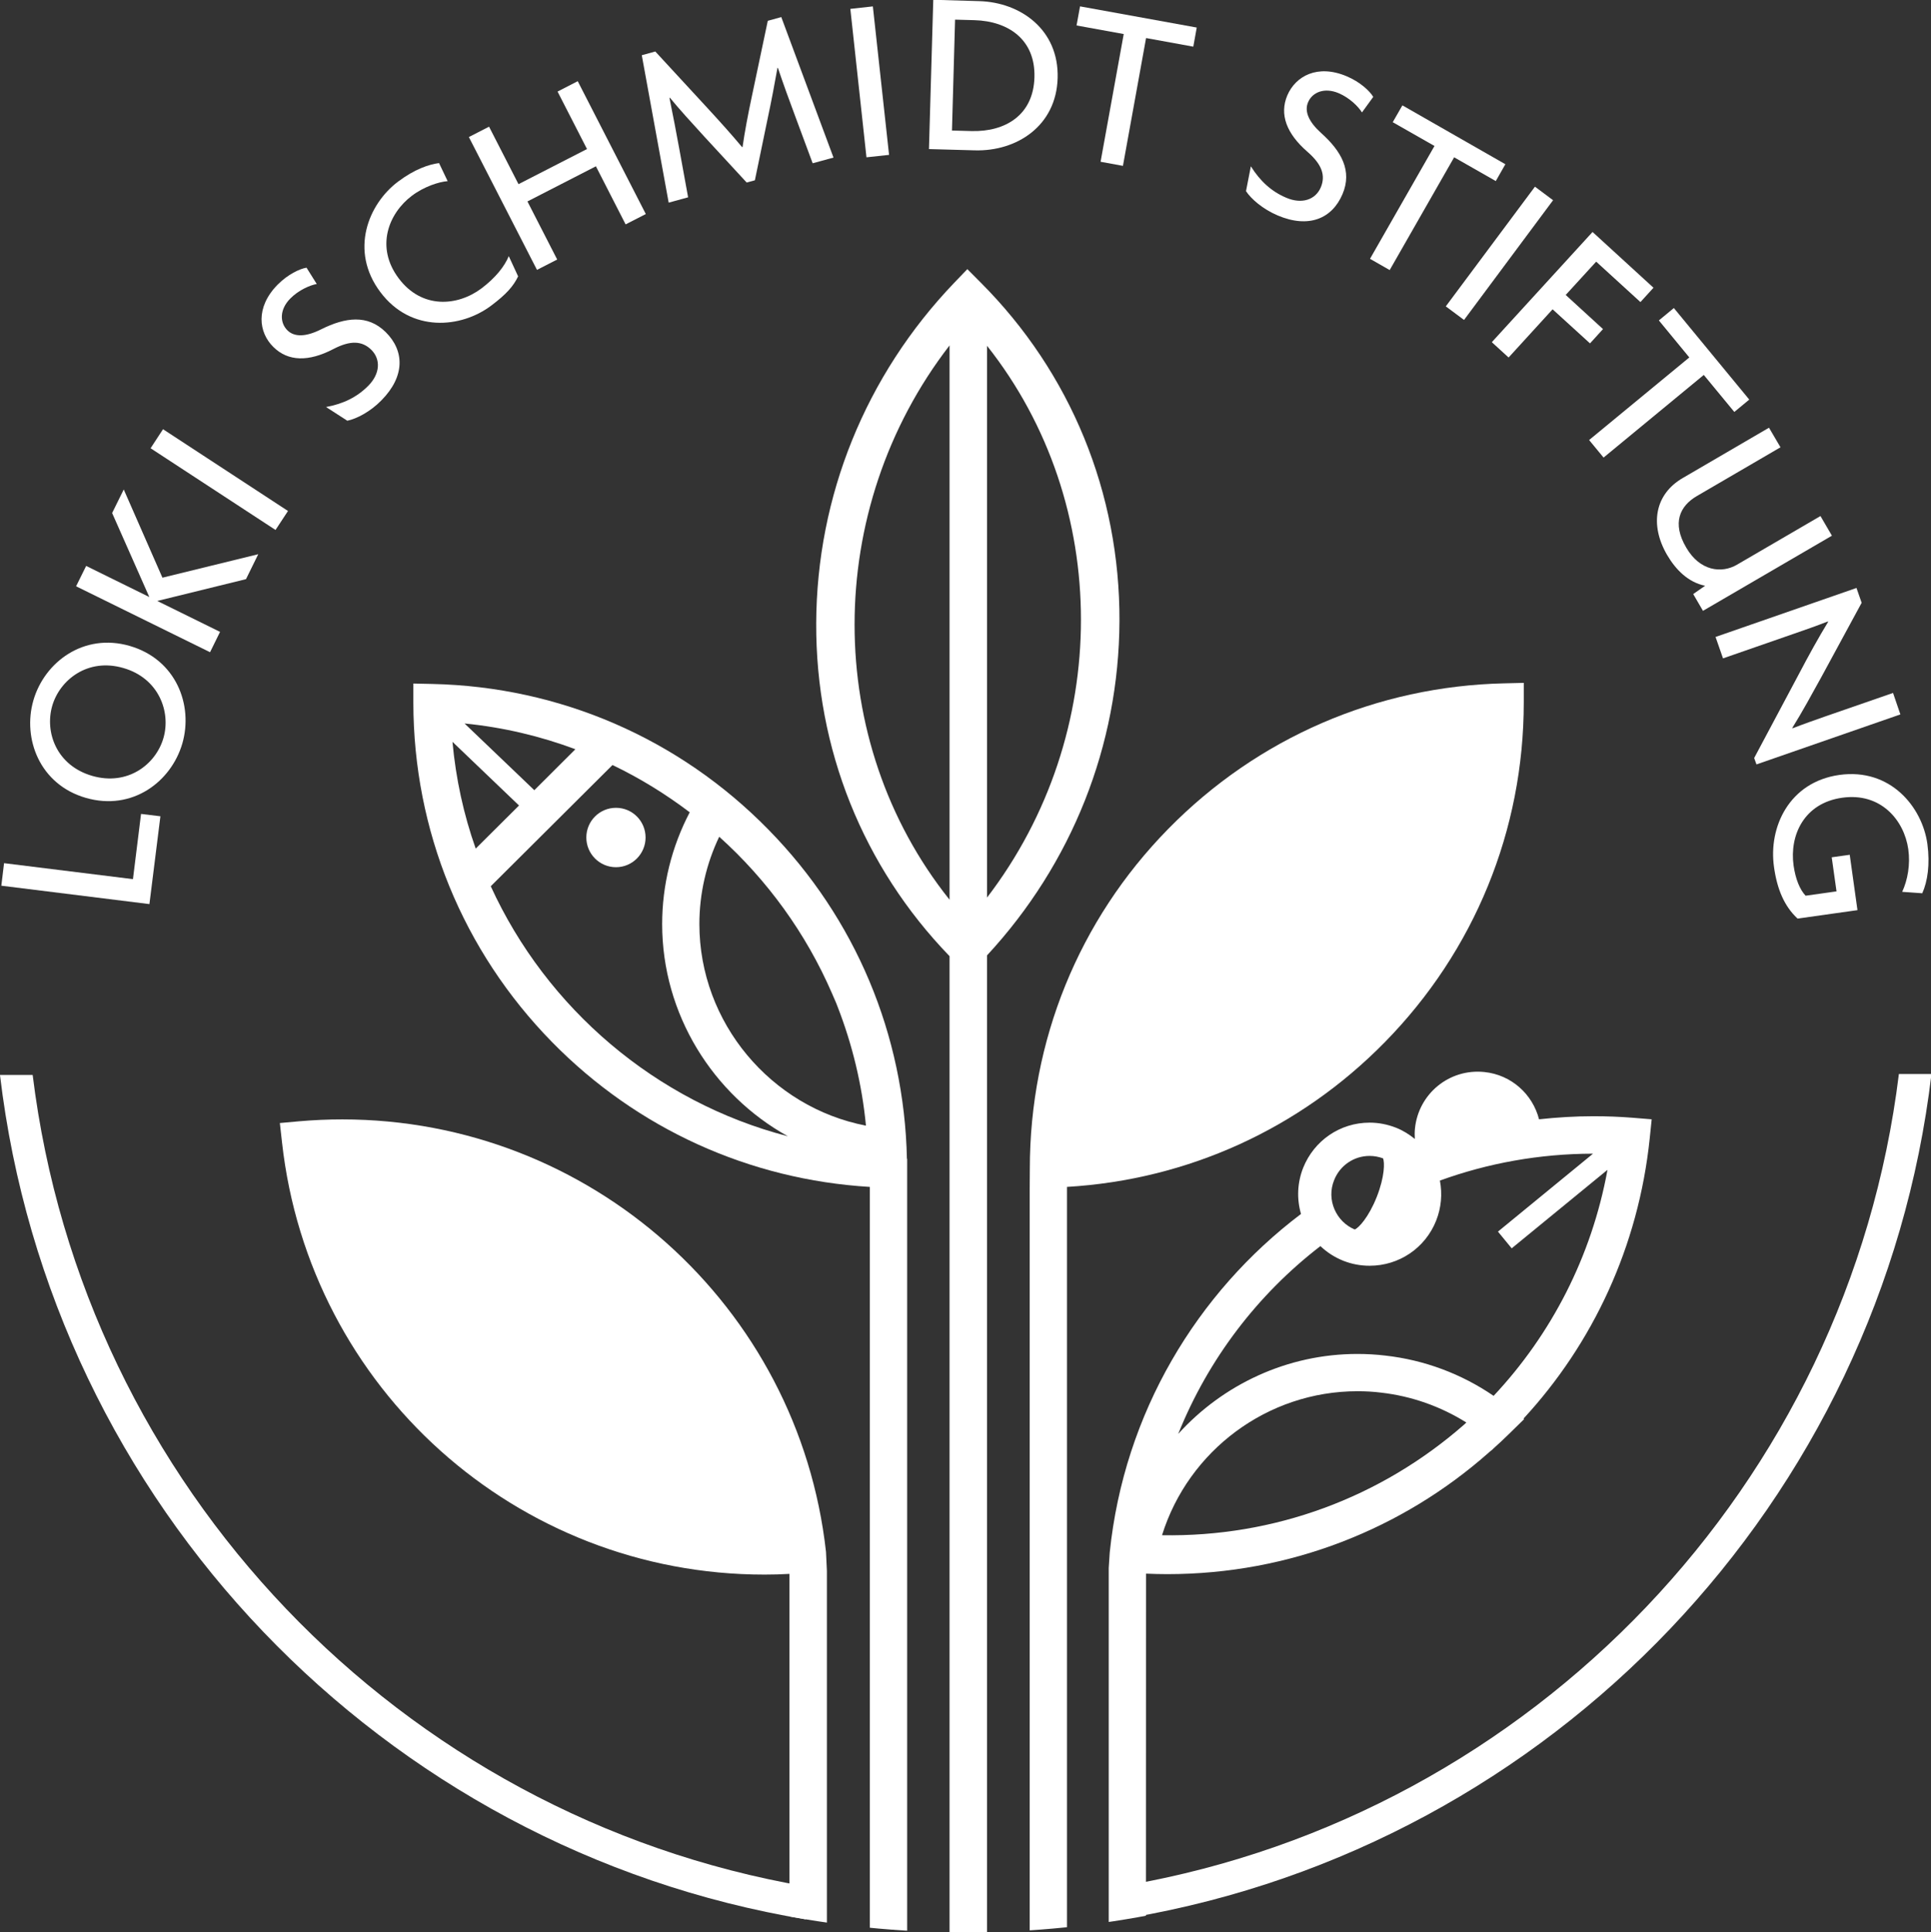 <svg version="1.1" viewBox="0 0 154.425 154.499" xmlns="http://www.w3.org/2000/svg"><rect x="0" y="0" width="154.425" height="154.499" fill="#333333" stroke="none"/><defs><linearGradient id="a" gradientTransform="matrix(574685.39,0,0,574685.39,-8.5236078e11,-753556240)"><stop stop-color="#ffffff" offset="0"/></linearGradient><clipPath id="b"><path d="m50.208 552.67c0-36.01 29.194-65.198 65.195-65.198 36.009 0 65.199 29.188 65.199 65.198 0 36.004-29.19 65.195-65.199 65.195-36.001 0-65.195-29.191-65.195-65.195"/></clipPath></defs><g transform="translate(-2.625,-7.749)"><g transform="matrix(.206 0 0 -.206 2.623 162.242)" fill="url(#a)" stroke-width="8.328"><g transform="matrix(5.786,0,0,5.786,-555.53,-6484)" fill="url(#a)" stroke-width="1.439"><g transform="translate(45.405,633.14)"><g clip-path="url(#b)" fill="url(#a)" stroke-width="1.439"><g transform="translate(151.55,571.27)"><path d="m0 0c-8.556-0.188-16.564-3.655-22.56-9.768-6.009-6.122-9.284-14.218-9.284-22.796l-8e-3 -1.301v-57.513h2.502v57.596c8.09 0.475 15.622 3.893 21.33 9.714 6.009 6.12 9.317 14.215 9.317 22.793v1.306z" fill="url(#a)" stroke-width="1.439"/></g><g transform="translate(114.32,593.94)"><path d="m0 0v-37.187c-8.497 10.64-8.497 26.18 0 37.187m2.513-37.044v37.02c8.405-10.613 8.405-26.051 0-37.02m8.887 18.545c0.034 8.605-3.274 16.67-9.303 22.709l-0.904 0.908-0.886-0.923c-5.939-6.202-9.219-14.308-9.254-22.827-0.037-8.431 3.145-16.344 8.947-22.341v-73.078h2.513v73.129c5.694 6.146 8.852 14.084 8.887 22.423" fill="url(#a)" stroke-width="1.439"/></g><g transform="translate(106.09,511.72)"><path d="m0 0v0.012l-0.06 1.269c-1.835 16.537-15.837 29.015-32.451 29.015-0.959 0-1.932-0.042-2.893-0.126l-1.3-0.118 0.145-1.296c1.839-16.532 15.752-28.998 32.372-28.998h2e-3c0.556 0 1.118 0.014 1.673 0.048v-31.653l2.512 0.019z" fill="url(#a)" stroke-width="1.439"/></g><g transform="translate(91.939,562.92)"><path d="m0 0c-1.101 0-1.99-0.889-1.99-1.992 0-1.098 0.889-1.993 1.99-1.993 1.096 0 1.985 0.895 1.985 1.993 0 1.103-0.889 1.992-1.985 1.992" fill="url(#a)" stroke-width="1.439"/></g><g transform="translate(97.534,555.12)"><path d="m0 0c0 2.027 0.458 4.031 1.331 5.859 3.222-2.898 5.822-6.482 7.564-10.501 0.098-0.217 0.186-0.438 0.282-0.651 0.026-0.08 0.056-0.158 0.089-0.229 0.992-2.547 1.647-5.239 1.91-8.001-6.371 1.23-11.176 6.906-11.176 13.523m-13.997 2.538 8.167 8.132c1.836-0.88 3.566-1.946 5.182-3.171-1.213-2.316-1.849-4.887-1.849-7.499 0-6.05 3.4-11.442 8.433-14.235-8.865 2.298-16.191 8.584-19.933 16.773m-2.569 9.689 4.465-4.272-2.906-2.892c-0.809 2.284-1.333 4.683-1.559 7.164m8.247-0.498-2.755-2.748-4.681 4.476c2.589-0.255 5.08-0.848 7.436-1.728m22.244-27.48c-0.173 8.323-3.453 16.142-9.296 22.092-5.986 6.111-13.991 9.578-22.535 9.767l-1.285 0.028v-1.282c8e-3 -8.57 3.315-16.66 9.314-22.778 5.707-5.815 13.232-9.225 21.315-9.709v-57.598h2.503v59.48z" fill="url(#a)" stroke-width="1.439"/></g><g transform="translate(141.69,523.78)"><path d="m0 0c0.528 0 1.059-0.027 1.591-0.095 2.034-0.233 3.983-0.92 5.713-2.004-0.045-0.043-0.089-0.084-0.132-0.126-5.613-4.922-12.758-7.568-20.286-7.435 1.771 5.679 7.074 9.66 13.114 9.66m-2.487 9.736c0.438-0.419 0.959-0.754 1.538-0.985 0.567-0.223 1.158-0.333 1.763-0.333 1.977 0 3.733 1.189 4.463 3.024 0.345 0.868 0.424 1.793 0.253 2.69 3.211 1.165 6.667 1.799 10.274 1.805l-6.379-5.229 0.922-1.122 6.427 5.266c-1.069-5.846-3.786-11.053-7.64-15.163-2.16 1.478-4.65 2.408-7.263 2.702-0.616 0.074-1.251 0.11-1.871 0.11-4.704 0-9.024-2.049-12.027-5.363 2.022 5.036 5.344 9.369 9.54 12.598m0.92 4.425c0.388 0.984 1.327 1.625 2.381 1.625 0.307 0 0.614-0.059 0.899-0.162 0.117-0.254 0.117-1.228-0.42-2.589-0.546-1.372-1.211-2.08-1.477-2.185-0.616 0.258-1.092 0.741-1.357 1.347-0.271 0.626-0.286 1.324-0.026 1.964m-12.621-26.4c0.479-0.02 0.959-0.033 1.422-0.033 8.239 0 15.79 3.048 21.545 8.129 0.086 0.079 0.177 0.157 0.269 0.223 0.027 0.03 0.056 0.059 0.08 0.082 0.347 0.311 0.7 0.638 1.036 0.969l1.019 0.999-0.043 0.033c4.631 5.013 7.712 11.52 8.468 18.805l0.131 1.274-1.28 0.104c-0.869 0.07-1.75 0.102-2.627 0.102-1.237 0-2.449-0.077-3.651-0.206-0.427 1.675-1.852 2.987-3.672 3.172-2.363 0.242-4.415-1.468-4.653-3.784-0.024-0.241-0.025-0.475-9e-3 -0.706-0.372 0.303-0.799 0.572-1.256 0.751-0.572 0.224-1.163 0.343-1.777 0.343-1.977 0-3.723-1.195-4.459-3.03-0.394-1.001-0.439-2.077-0.145-3.096-6.988-5.278-11.873-13.367-12.834-22.714l-0.067-1.037v-32.053l2.495 0.019z" fill="url(#a)" stroke-width="1.439"/></g></g></g><g transform="translate(106.04,1189.6)"><path d="m0 0-9.936 1.234 0.182 1.512 8.649-1.072 0.543 4.376 1.299-0.158z" fill="url(#a)" stroke-width="1.439"/></g><g transform="translate(99.519,1202.9)"><path d="m0 0c-0.513-1.78 0.296-4.006 2.68-4.698 2.378-0.686 4.269 0.762 4.783 2.543 0.506 1.746-0.306 4.009-2.695 4.694-2.38 0.691-4.261-0.792-4.768-2.539m8.73-2.522c-0.745-2.565-3.357-4.555-6.481-3.65-3.091 0.893-4.252 3.973-3.514 6.537 0.74 2.566 3.372 4.547 6.461 3.656 3.122-0.903 4.275-3.981 3.534-6.543" fill="url(#a)" stroke-width="1.439"/></g><g transform="translate(112.52,1211.4)"><path d="m0 0-5.954-1.463 4.213-2.074-0.671-1.365-8.988 4.423 0.675 1.366 4.238-2.087-2.495 5.636 0.779 1.579 2.596-5.917 6.429 1.575z" fill="url(#a)" stroke-width="1.439"/></g><g transform="translate(114.5,1214.7)"><path d="m0 0-8.382 5.482 0.835 1.276 8.384-5.485z" fill="url(#a)" stroke-width="1.439"/></g><g transform="translate(121.61,1223.4)"><path d="m0 0c-0.751-0.773-1.679-1.246-2.293-1.372l-1.427 0.92c1.15 0.209 2.082 0.661 2.841 1.432 0.781 0.793 0.848 1.761 0.192 2.411-0.623 0.605-1.407 0.634-2.537 0.048-1.666-0.871-3.042-0.839-4.025 0.132-1 0.978-1.218 2.654 0.271 4.175 0.696 0.706 1.5 1.078 1.949 1.149l0.686-1.095c-0.425-0.07-1.209-0.397-1.778-0.977-0.723-0.73-0.713-1.617-0.185-2.136 0.472-0.462 1.247-0.433 2.243 0.066 1.648 0.822 3.128 1.013 4.341-0.176 1.27-1.256 1.311-2.967-0.278-4.577" fill="url(#a)" stroke-width="1.439"/></g><g transform="translate(126.05,1238.1)"><path d="m0 0c-0.579-0.041-1.576-0.359-2.402-0.981-1.566-1.181-2.46-3.442-0.884-5.537 1.551-2.071 3.943-1.884 5.554-0.677 0.953 0.72 1.552 1.485 1.832 2.165l0.627-1.357c-0.306-0.641-0.777-1.192-1.808-1.964-2.017-1.519-5.379-1.832-7.434 0.908-2.086 2.774-0.812 5.911 1.187 7.411 1.101 0.83 2.056 1.154 2.749 1.245z" fill="url(#a)" stroke-width="1.439"/></g><g transform="translate(137.99,1235.2)"><path d="m0 0-1.993 3.897-4.594-2.358 1.996-3.896-1.356-0.695-4.57 8.911 1.354 0.696 1.976-3.857 4.596 2.357-1.975 3.855 1.353 0.697 4.568-8.913z" fill="url(#a)" stroke-width="1.439"/></g><g transform="translate(150.54,1239.3)"><path d="m0 0-1.157 3.118c-0.424 1.132-0.807 2.187-1.178 3.289l-0.026-7e-3c-0.193-1.081-0.411-2.244-0.663-3.422l-0.853-4.12-0.55-0.15-2.842 3.08c-0.882 0.963-1.696 1.861-2.31 2.609l-0.03-9e-3c0.241-1.174 0.467-2.365 0.662-3.433l0.59-3.239-1.304-0.357-1.804 9.889 0.907 0.25 3.516-3.811c0.86-0.934 1.636-1.798 2.308-2.605l0.03 9e-3c0.146 1.015 0.357 2.146 0.63 3.424l1.063 5.042 0.906 0.25 3.503-9.425z" fill="url(#a)" stroke-width="1.439"/></g><g transform="translate(154.15,1239.7)"><path d="m0 0-1.082 9.957 1.511 0.167 1.087-9.961z" fill="url(#a)" stroke-width="1.439"/></g><g transform="translate(161.4,1248.9)"><path d="m0 0-1.305 0.036-0.208-7.44 1.305-0.035c2.261-0.062 4.157 1.06 4.228 3.602 0.075 2.542-1.76 3.772-4.02 3.837m0.021-8.733-3.078 0.085 0.289 10.015 3.07-0.089c2.796-0.075 5.367-1.925 5.275-5.159-0.091-3.231-2.765-4.931-5.556-4.852" fill="url(#a)" stroke-width="1.439"/></g><g transform="translate(172.91,1247.7)"><path d="m0 0-1.552-8.574-1.5 0.275 1.553 8.568-3.165 0.576 0.234 1.281 7.83-1.421-0.23-1.282z" fill="url(#a)" stroke-width="1.439"/></g><g transform="translate(181.74,1235.8)"><path d="m0 0c-0.999 0.423-1.786 1.111-2.125 1.63l0.326 1.666c0.624-0.994 1.383-1.693 2.385-2.113 1.023-0.435 1.95-0.144 2.31 0.707 0.331 0.797 0.069 1.538-0.892 2.374-1.418 1.231-1.897 2.522-1.355 3.795 0.55 1.283 2.018 2.11 3.984 1.276 0.91-0.384 1.555-0.997 1.779-1.382l-0.757-1.043c-0.22 0.368-0.818 0.979-1.57 1.295-0.944 0.397-1.762 0.066-2.046-0.614-0.263-0.609 0.054-1.321 0.879-2.063 1.37-1.228 2.094-2.54 1.431-4.1-0.7-1.647-2.271-2.31-4.349-1.428" fill="url(#a)" stroke-width="1.439"/></g><g transform="translate(193.58,1239.7)"><path d="m0 0-4.324-7.565-1.321 0.755 4.326 7.57-2.801 1.595 0.648 1.13 6.909-3.95-0.643-1.129z" fill="url(#a)" stroke-width="1.439"/></g><g transform="translate(193.02,1229.7)"><path d="m0 0 5.982 8.03 1.216-0.909-5.974-8.032z" fill="url(#a)" stroke-width="1.439"/></g><g transform="translate(203.11,1232.7)"><path d="m0 0-2.044-2.234 2.502-2.29-0.872-0.96-2.51 2.287-2.952-3.234-1.126 1.029 6.759 7.393 4.088-3.741-0.875-0.962z" fill="url(#a)" stroke-width="1.439"/></g><g transform="translate(210.33,1225.1)"><path d="m0 0-6.724-5.544-0.97 1.177 6.723 5.541-2.043 2.483 1.006 0.831 5.06-6.142-1.003-0.829z" fill="url(#a)" stroke-width="1.439"/></g><g transform="translate(209.62,1210.4)"><path d="m0 0 0.799 0.556c-1.133 0.232-1.967 1.068-2.555 2.074-1.174 2.023-0.821 4.063 1.052 5.153l5.789 3.376 0.771-1.313-5.605-3.268c-1.155-0.671-1.687-1.817-0.722-3.457 0.918-1.588 2.379-1.754 3.408-1.152l5.602 3.264 0.768-1.318-8.652-5.041z" fill="url(#a)" stroke-width="1.439"/></g><g transform="translate(213.71,1199.4)"><path d="m0 0 3.019 5.667c0.617 1.178 1.322 2.452 1.945 3.47l-0.022 0.024c-0.846-0.331-1.519-0.561-2.213-0.802l-4.819-1.674-0.501 1.437 9.456 3.287 0.347-0.995-2.7-4.977c-0.625-1.13-1.302-2.379-1.955-3.419l0.021-0.024c0.716 0.28 1.505 0.554 2.202 0.8l4.538 1.572 0.492-1.441-9.655-3.354z" fill="url(#a)" stroke-width="1.439"/></g><g transform="translate(215.04,1192.1)"><path d="m0 0c-0.378 2.672 1.024 5.689 4.382 6.165 3.431 0.48 5.567-2.153 5.91-4.628 0.183-1.366 0.016-2.515-0.343-3.31l-1.347 0.096c0.366 0.796 0.554 1.821 0.409 2.862-0.278 1.943-1.842 3.817-4.434 3.451-2.566-0.361-3.544-2.525-3.262-4.547 0.132-0.916 0.415-1.605 0.806-2.027l2.075 0.292-0.322 2.286 1.209 0.169 0.519-3.715-4.02-0.566c-0.903 0.841-1.378 1.997-1.582 3.472" fill="url(#a)" stroke-width="1.439"/></g><g transform="translate(150.07,1123.7)"><path d="m0 0c-27.192 4.684-48.476 26.83-51.864 54.44h-2.193c3.416-28.805 25.662-51.929 54.057-56.65z" fill="url(#a)" stroke-width="1.439"/></g><g transform="translate(223.42,1178.2)"><path d="m0 0c-3.38-27.539-24.576-49.65-51.67-54.405l0.154-2.186c28.221 4.857 50.305 27.9 53.702 56.591z" fill="url(#a)" stroke-width="1.439"/></g></g></g></g></svg>
